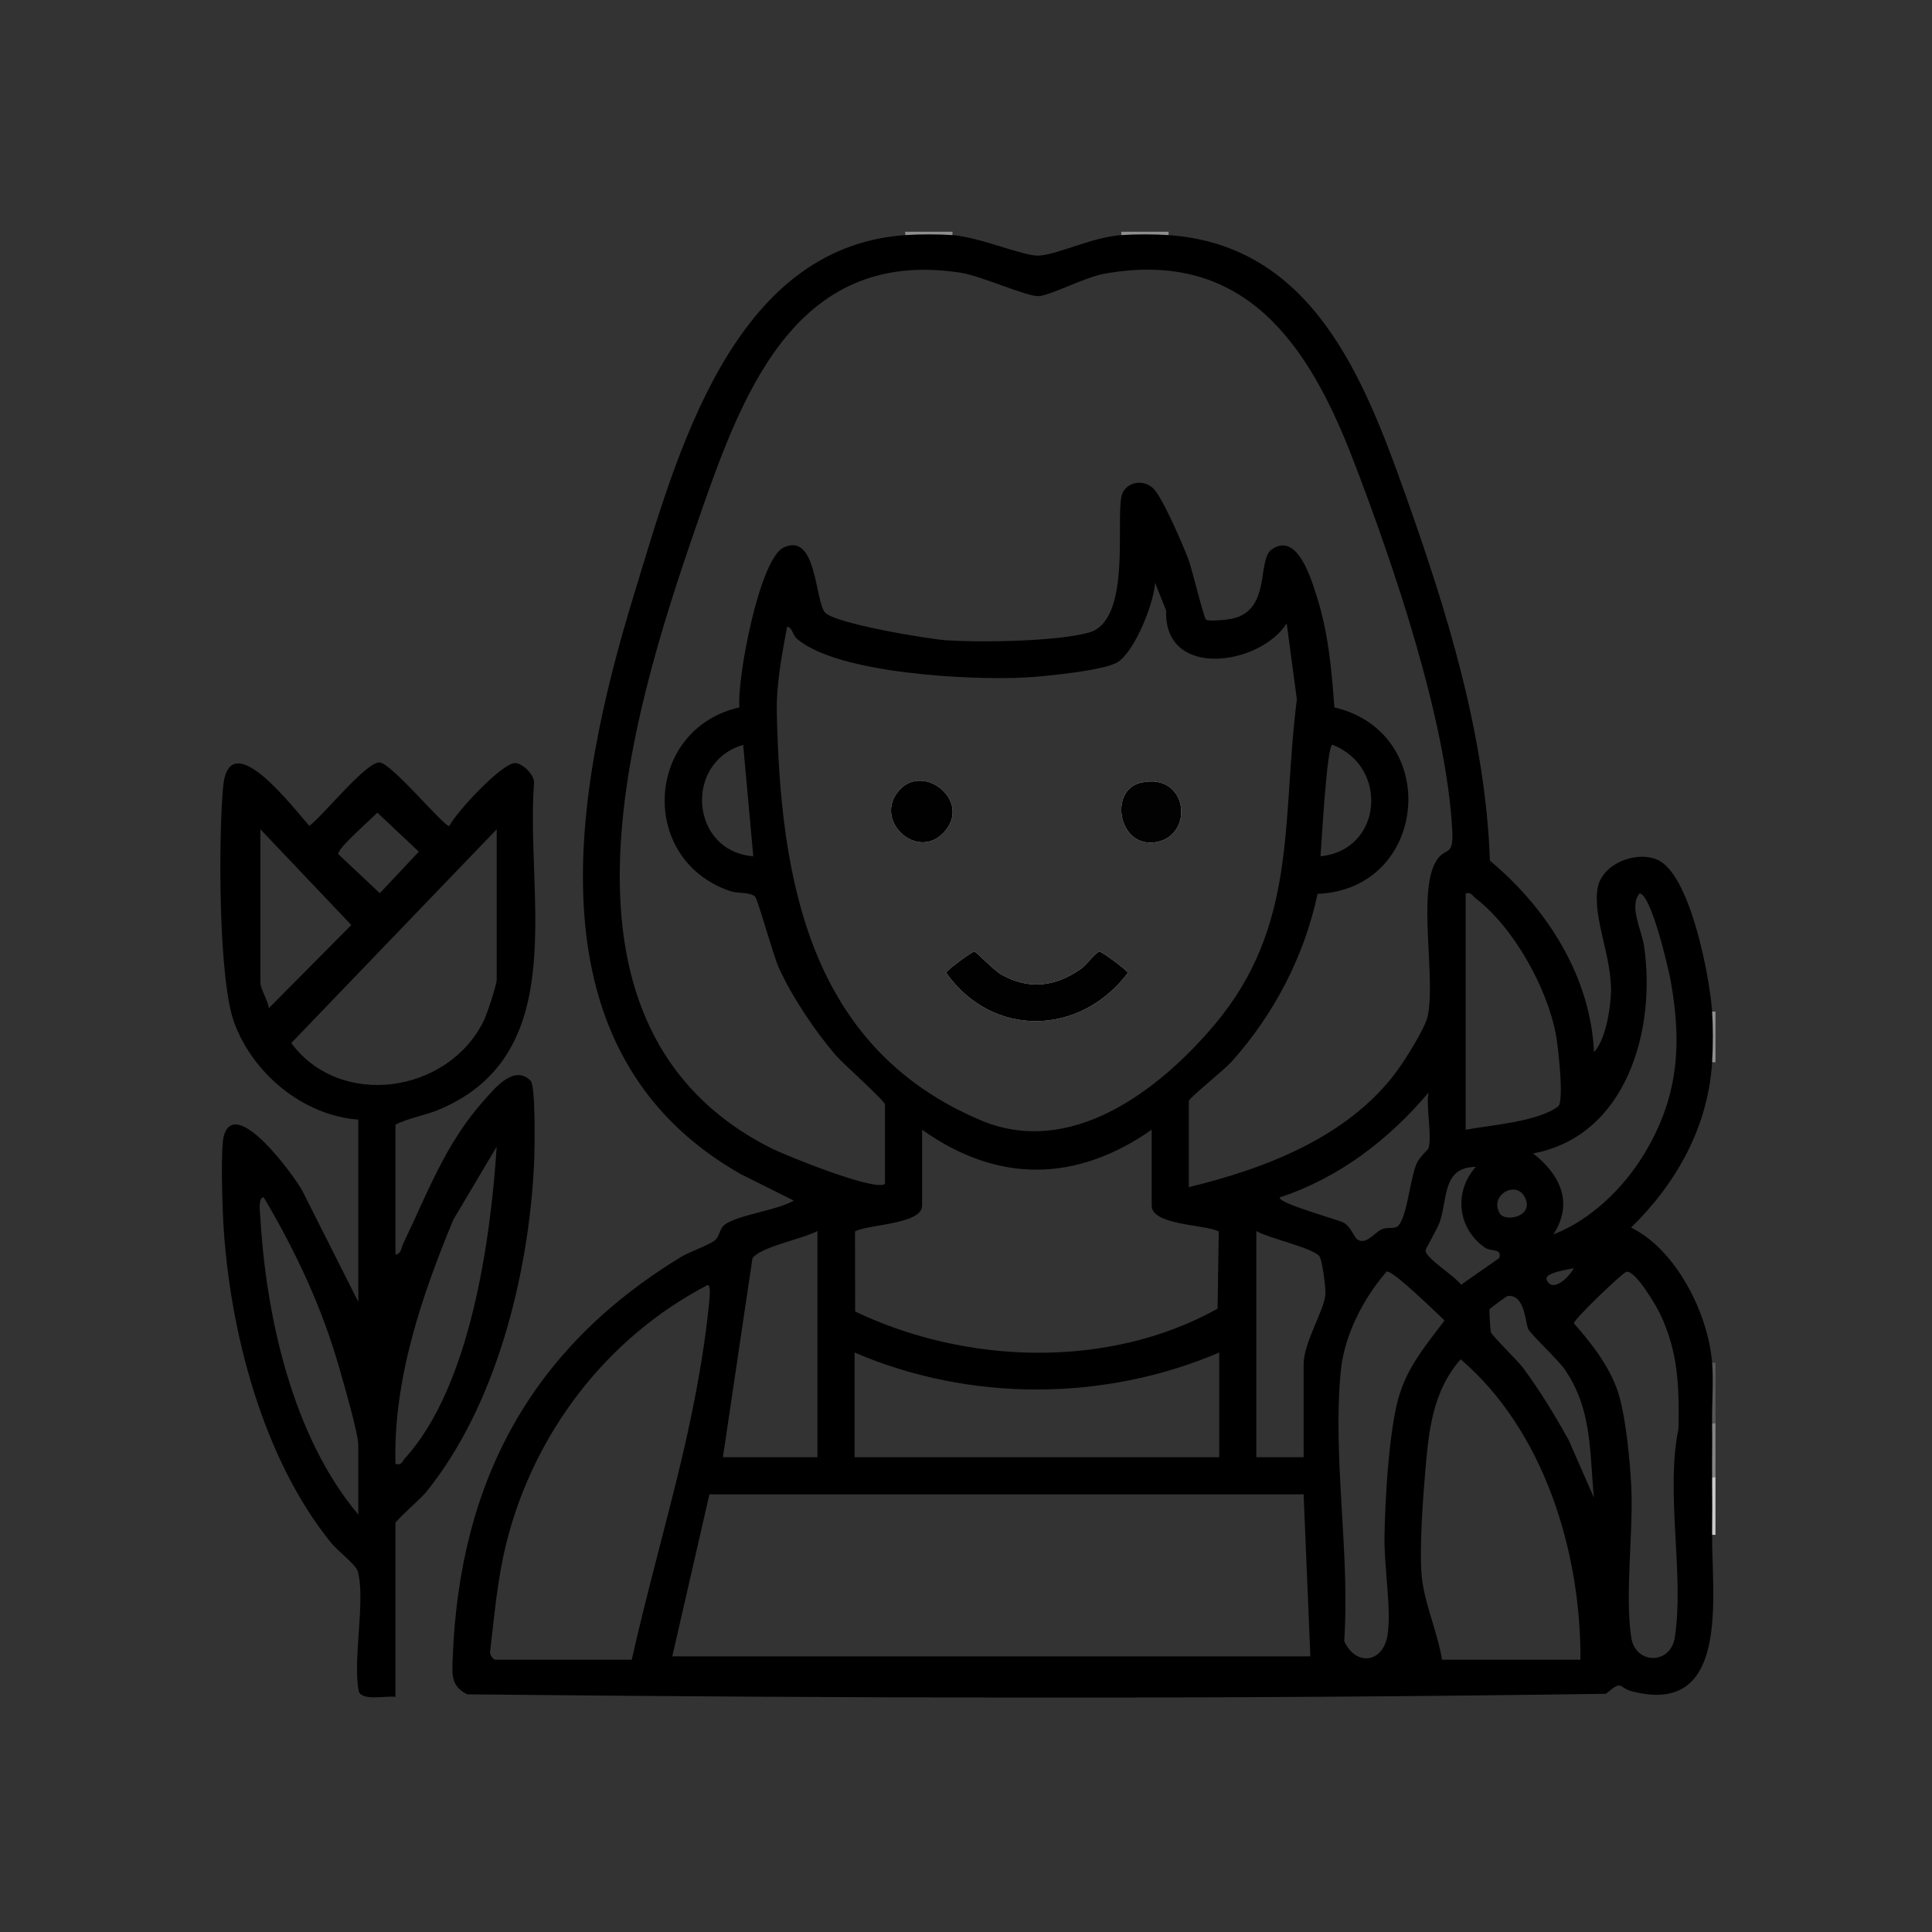 <?xml version="1.0" encoding="UTF-8"?> <svg xmlns="http://www.w3.org/2000/svg" id="Layer_1" data-name="Layer 1" viewBox="0 0 1000 1000"><rect x="0" y="0" width="1000" height="1000" fill="#333333" stroke="none"/><defs><style> .cls-1 { fill: #909090; } .cls-2 { fill: #010101; } .cls-3 { fill: #8e8e8e; } .cls-4 { fill: #575757; } .cls-5 { fill: #020202; } .cls-6 { fill: #858585; } .cls-7 { fill: #fefefe; } .cls-8 { fill: #8d8d8d; } .cls-9 { fill: #cacaca; } </style></defs><path class="cls-4" d="M887.93,736.77c-.5,1.53-1.08,1.5-1.75,0-5.55-6.9-4.83-24.17,0-31.45h1.75v31.45Z"></path><path class="cls-9" d="M887.93,794.43h-1.75c-4.25-10-4.26-19.71,0-29.71.5-1.53,1.08-1.5,1.75,0v29.71Z"></path><path class="cls-6" d="M887.93,764.73h-1.75c-5.07-8.74-4.92-19.16,0-27.96h1.75v27.96Z"></path><path class="cls-1" d="M887.93,549.8h-1.75c-4.99-4.8-4.96-21.4,0-26.21h1.75v26.21Z"></path><path class="cls-3" d="M493.01,119.95v1.75c-3.87,4.96-20.59,4.96-24.46,0v-1.75h24.46Z"></path><path class="cls-8" d="M604.85,119.95v1.75c-3.87,4.96-20.59,4.96-24.46,0v-1.75h24.46Z"></path><path d="M465.61,408.81c-14.17,15.51,9,37.15,22.93,22.07,14.83-16.05-10.14-36.06-22.93-22.07ZM569,492.55c-1.59.13-7.1,7.31-9.7,9.08-13.37,9.11-26.57,10.83-41.01,2.8-3.71-2.07-12.99-11.8-13.9-11.88-1.45-.11-14.7,9.95-14.7,10.93,23.92,33.97,69.54,32.88,94.16.02,0-.93-13.47-11.05-14.85-10.95ZM590.36,405.15c-16.54,3.86-11.61,33.97,7.93,30.76,20.13-3.3,16.85-36.55-7.93-30.76ZM590.36,405.15c-16.54,3.86-11.61,33.97,7.93,30.76,20.13-3.3,16.85-36.55-7.93-30.76ZM569,492.55c-1.59.13-7.1,7.31-9.7,9.08-13.37,9.11-26.57,10.83-41.01,2.8-3.71-2.07-12.99-11.8-13.9-11.88-1.45-.11-14.7,9.95-14.7,10.93,23.92,33.97,69.54,32.88,94.16.02,0-.93-13.47-11.05-14.85-10.95ZM465.61,408.81c-14.17,15.51,9,37.15,22.93,22.07,14.83-16.05-10.14-36.06-22.93-22.07ZM465.61,408.81c-14.17,15.51,9,37.15,22.93,22.07,14.83-16.05-10.14-36.06-22.93-22.07ZM569,492.55c-1.59.13-7.1,7.31-9.7,9.08-13.37,9.11-26.57,10.83-41.01,2.8-3.71-2.07-12.99-11.8-13.9-11.88-1.45-.11-14.7,9.95-14.7,10.93,23.92,33.97,69.54,32.88,94.16.02,0-.93-13.47-11.05-14.85-10.95ZM590.36,405.15c-16.54,3.86-11.61,33.97,7.93,30.76,20.13-3.3,16.85-36.55-7.93-30.76ZM590.36,405.15c-16.54,3.86-11.61,33.97,7.93,30.76,20.13-3.3,16.85-36.55-7.93-30.76ZM569,492.55c-1.59.13-7.1,7.31-9.7,9.08-13.37,9.11-26.57,10.83-41.01,2.8-3.71-2.07-12.99-11.8-13.9-11.88-1.45-.11-14.7,9.95-14.7,10.93,23.92,33.97,69.54,32.88,94.16.02,0-.93-13.47-11.05-14.85-10.95ZM465.61,408.81c-14.17,15.51,9,37.15,22.93,22.07,14.83-16.05-10.14-36.06-22.93-22.07ZM465.61,408.81c-14.17,15.51,9,37.15,22.93,22.07,14.83-16.05-10.14-36.06-22.93-22.07ZM569,492.55c-1.59.13-7.1,7.31-9.7,9.08-13.37,9.11-26.57,10.83-41.01,2.8-3.71-2.07-12.99-11.8-13.9-11.88-1.45-.11-14.7,9.95-14.7,10.93,23.92,33.97,69.54,32.88,94.16.02,0-.93-13.47-11.05-14.85-10.95ZM590.36,405.15c-16.54,3.86-11.61,33.97,7.93,30.76,20.13-3.3,16.85-36.55-7.93-30.76ZM590.36,405.15c-16.54,3.86-11.61,33.97,7.93,30.76,20.13-3.3,16.85-36.55-7.93-30.76ZM569,492.55c-1.59.13-7.1,7.31-9.7,9.08-13.37,9.11-26.57,10.83-41.01,2.8-3.71-2.07-12.99-11.8-13.9-11.88-1.45-.11-14.7,9.95-14.7,10.93,23.92,33.97,69.54,32.88,94.16.02,0-.93-13.47-11.05-14.85-10.95ZM465.61,408.81c-14.17,15.51,9,37.15,22.93,22.07,14.83-16.05-10.14-36.06-22.93-22.07ZM465.61,408.81c-14.17,15.51,9,37.15,22.93,22.07,14.83-16.05-10.14-36.06-22.93-22.07ZM569,492.55c-1.59.13-7.1,7.31-9.7,9.08-13.37,9.11-26.57,10.83-41.01,2.8-3.71-2.07-12.99-11.8-13.9-11.88-1.45-.11-14.7,9.95-14.7,10.93,23.92,33.97,69.54,32.88,94.16.02,0-.93-13.47-11.05-14.85-10.95ZM590.36,405.15c-16.54,3.86-11.61,33.97,7.93,30.76,20.13-3.3,16.85-36.55-7.93-30.76ZM590.36,405.15c-16.54,3.86-11.61,33.97,7.93,30.76,20.13-3.3,16.85-36.55-7.93-30.76ZM569,492.55c-1.59.13-7.1,7.31-9.7,9.08-13.37,9.11-26.57,10.83-41.01,2.8-3.71-2.07-12.99-11.8-13.9-11.88-1.45-.11-14.7,9.95-14.7,10.93,23.92,33.97,69.54,32.88,94.16.02,0-.93-13.47-11.05-14.85-10.95ZM465.61,408.81c-14.17,15.51,9,37.15,22.93,22.07,14.83-16.05-10.14-36.06-22.93-22.07ZM465.61,408.81c-14.17,15.51,9,37.15,22.93,22.07,14.83-16.05-10.14-36.06-22.93-22.07ZM569,492.55c-1.59.13-7.1,7.31-9.7,9.08-13.37,9.11-26.57,10.83-41.01,2.8-3.71-2.07-12.99-11.8-13.9-11.88-1.45-.11-14.7,9.95-14.7,10.93,23.92,33.97,69.54,32.88,94.16.02,0-.93-13.47-11.05-14.85-10.95ZM590.36,405.15c-16.54,3.86-11.61,33.97,7.93,30.76,20.13-3.3,16.85-36.55-7.93-30.76ZM590.36,405.15c-16.54,3.86-11.61,33.97,7.93,30.76,20.13-3.3,16.85-36.55-7.93-30.76ZM569,492.55c-1.59.13-7.1,7.31-9.7,9.08-13.37,9.11-26.57,10.83-41.01,2.8-3.71-2.07-12.99-11.8-13.9-11.88-1.45-.11-14.7,9.95-14.7,10.93,23.92,33.97,69.54,32.88,94.16.02,0-.93-13.47-11.05-14.85-10.95ZM465.61,408.81c-14.17,15.51,9,37.15,22.93,22.07,14.83-16.05-10.14-36.06-22.93-22.07ZM465.61,408.81c-14.17,15.51,9,37.15,22.93,22.07,14.83-16.05-10.14-36.06-22.93-22.07ZM569,492.55c-1.59.13-7.1,7.31-9.7,9.08-13.37,9.11-26.57,10.83-41.01,2.8-3.71-2.07-12.99-11.8-13.9-11.88-1.45-.11-14.7,9.95-14.7,10.93,23.92,33.97,69.54,32.88,94.16.02,0-.93-13.47-11.05-14.85-10.95ZM590.36,405.15c-16.54,3.86-11.61,33.97,7.93,30.76,20.13-3.3,16.85-36.55-7.93-30.76ZM590.36,405.15c-16.54,3.86-11.61,33.97,7.93,30.76,20.13-3.3,16.85-36.55-7.93-30.76ZM569,492.55c-1.59.13-7.1,7.31-9.7,9.08-13.37,9.11-26.57,10.83-41.01,2.8-3.71-2.07-12.99-11.8-13.9-11.88-1.45-.11-14.7,9.95-14.7,10.93,23.92,33.97,69.54,32.88,94.16.02,0-.93-13.47-11.05-14.85-10.95ZM465.61,408.81c-14.17,15.51,9,37.15,22.93,22.07,14.83-16.05-10.14-36.06-22.93-22.07ZM465.61,408.81c-14.17,15.51,9,37.15,22.93,22.07,14.83-16.05-10.14-36.06-22.93-22.07ZM569,492.55c-1.59.13-7.1,7.31-9.7,9.08-13.37,9.11-26.57,10.83-41.01,2.8-3.71-2.07-12.99-11.8-13.9-11.88-1.45-.11-14.7,9.95-14.7,10.93,23.92,33.97,69.54,32.88,94.16.02,0-.93-13.47-11.05-14.85-10.95ZM590.36,405.15c-16.54,3.86-11.61,33.97,7.93,30.76,20.13-3.3,16.85-36.55-7.93-30.76ZM590.36,405.15c-16.54,3.86-11.61,33.97,7.93,30.76,20.13-3.3,16.85-36.55-7.93-30.76ZM569,492.55c-1.59.13-7.1,7.31-9.7,9.08-13.37,9.11-26.57,10.83-41.01,2.8-3.71-2.07-12.99-11.8-13.9-11.88-1.45-.11-14.7,9.95-14.7,10.93,23.92,33.97,69.54,32.88,94.16.02,0-.93-13.47-11.05-14.85-10.95ZM465.61,408.81c-14.17,15.51,9,37.15,22.93,22.07,14.83-16.05-10.14-36.06-22.93-22.07ZM465.61,408.81c-14.17,15.51,9,37.15,22.93,22.07,14.83-16.05-10.14-36.06-22.93-22.07ZM569,492.55c-1.59.13-7.1,7.31-9.7,9.08-13.37,9.11-26.57,10.83-41.01,2.8-3.71-2.07-12.99-11.8-13.9-11.88-1.45-.11-14.7,9.95-14.7,10.93,23.92,33.97,69.54,32.88,94.16.02,0-.93-13.47-11.05-14.85-10.95ZM590.36,405.15c-16.54,3.86-11.61,33.97,7.93,30.76,20.13-3.3,16.85-36.55-7.93-30.76ZM590.36,405.15c-16.54,3.86-11.61,33.97,7.93,30.76,20.13-3.3,16.85-36.55-7.93-30.76ZM569,492.55c-1.59.13-7.1,7.31-9.7,9.08-13.37,9.11-26.57,10.83-41.01,2.8-3.71-2.07-12.99-11.8-13.9-11.88-1.45-.11-14.7,9.95-14.7,10.93,23.92,33.97,69.54,32.88,94.16.02,0-.93-13.47-11.05-14.85-10.95ZM465.61,408.81c-14.17,15.51,9,37.15,22.93,22.07,14.83-16.05-10.14-36.06-22.93-22.07ZM465.61,408.81c-14.17,15.51,9,37.15,22.93,22.07,14.83-16.05-10.14-36.06-22.93-22.07ZM569,492.55c-1.59.13-7.1,7.31-9.7,9.08-13.37,9.11-26.57,10.83-41.01,2.8-3.71-2.07-12.99-11.8-13.9-11.88-1.45-.11-14.7,9.95-14.7,10.93,23.92,33.97,69.54,32.88,94.16.02,0-.93-13.47-11.05-14.85-10.95ZM590.36,405.15c-16.54,3.86-11.61,33.97,7.93,30.76,20.13-3.3,16.85-36.55-7.93-30.76ZM590.36,405.15c-16.54,3.86-11.61,33.97,7.93,30.76,20.13-3.3,16.85-36.55-7.93-30.76ZM569,492.55c-1.59.13-7.1,7.31-9.7,9.08-13.37,9.11-26.57,10.83-41.01,2.8-3.71-2.07-12.99-11.8-13.9-11.88-1.45-.11-14.7,9.95-14.7,10.93,23.92,33.97,69.54,32.88,94.16.02,0-.93-13.47-11.05-14.85-10.95ZM465.61,408.81c-14.17,15.51,9,37.15,22.93,22.07,14.83-16.05-10.14-36.06-22.93-22.07ZM465.61,408.81c-14.17,15.51,9,37.15,22.93,22.07,14.83-16.05-10.14-36.06-22.93-22.07ZM569,492.55c-1.59.13-7.1,7.31-9.7,9.08-13.37,9.11-26.57,10.83-41.01,2.8-3.71-2.07-12.99-11.8-13.9-11.88-1.45-.11-14.7,9.95-14.7,10.93,23.92,33.97,69.54,32.88,94.16.02,0-.93-13.47-11.05-14.85-10.95ZM590.36,405.15c-16.54,3.86-11.61,33.97,7.93,30.76,20.13-3.3,16.85-36.55-7.93-30.76ZM590.36,405.15c-16.54,3.86-11.61,33.97,7.93,30.76,20.13-3.3,16.85-36.55-7.93-30.76ZM569,492.55c-1.59.13-7.1,7.31-9.7,9.08-13.37,9.11-26.57,10.83-41.01,2.8-3.71-2.07-12.99-11.8-13.9-11.88-1.45-.11-14.7,9.95-14.7,10.93,23.92,33.97,69.54,32.88,94.16.02,0-.93-13.47-11.05-14.85-10.95ZM465.61,408.81c-14.17,15.51,9,37.15,22.93,22.07,14.83-16.05-10.14-36.06-22.93-22.07ZM465.61,408.81c-14.17,15.51,9,37.15,22.93,22.07,14.83-16.05-10.14-36.06-22.93-22.07ZM569,492.55c-1.59.13-7.1,7.31-9.7,9.08-13.37,9.11-26.57,10.83-41.01,2.8-3.71-2.07-12.99-11.8-13.9-11.88-1.45-.11-14.7,9.95-14.7,10.93,23.92,33.97,69.54,32.88,94.16.02,0-.93-13.47-11.05-14.85-10.95ZM590.36,405.15c-16.54,3.86-11.61,33.97,7.93,30.76,20.13-3.3,16.85-36.55-7.93-30.76ZM590.36,405.15c-16.54,3.86-11.61,33.97,7.93,30.76,20.13-3.3,16.85-36.55-7.93-30.76ZM569,492.55c-1.59.13-7.1,7.31-9.7,9.08-13.37,9.11-26.57,10.83-41.01,2.8-3.71-2.07-12.99-11.8-13.9-11.88-1.45-.11-14.7,9.95-14.7,10.93,23.92,33.97,69.54,32.88,94.16.02,0-.93-13.47-11.05-14.85-10.95ZM465.61,408.81c-14.17,15.51,9,37.15,22.93,22.07,14.83-16.05-10.14-36.06-22.93-22.07ZM465.61,408.81c-14.17,15.51,9,37.15,22.93,22.07,14.83-16.05-10.14-36.06-22.93-22.07ZM569,492.55c-1.59.13-7.1,7.31-9.7,9.08-13.37,9.11-26.57,10.83-41.01,2.8-3.71-2.07-12.99-11.8-13.9-11.88-1.45-.11-14.7,9.95-14.7,10.93,23.92,33.97,69.54,32.88,94.16.02,0-.93-13.47-11.05-14.85-10.95ZM590.36,405.15c-16.54,3.86-11.61,33.97,7.93,30.76,20.13-3.3,16.85-36.55-7.93-30.76ZM590.36,405.15c-16.54,3.86-11.61,33.97,7.93,30.76,20.13-3.3,16.85-36.55-7.93-30.76ZM569,492.55c-1.59.13-7.1,7.31-9.7,9.08-13.37,9.11-26.57,10.83-41.01,2.8-3.71-2.07-12.99-11.8-13.9-11.88-1.45-.11-14.7,9.95-14.7,10.93,23.92,33.97,69.54,32.88,94.16.02,0-.93-13.47-11.05-14.85-10.95ZM465.61,408.81c-14.17,15.51,9,37.15,22.93,22.07,14.83-16.05-10.14-36.06-22.93-22.07ZM886.19,794.43c.09-9.87.08-19.83,0-29.7-.08-9.3.15-18.67,0-27.96-.17-10.21.8-21.48,0-31.45-2.03-25.28-18.43-58.38-41.94-69.93,23.53-22.96,39.86-52.16,41.94-85.59.49-7.91.52-18.32,0-26.21-1.15-17.24-11.28-71.83-28.7-78.75-11.41-4.54-28.58,2.56-30.61,15.07-2.51,15.43,7.64,35.86,6.95,54.14-.32,8.49-2.85,24.38-8.79,30.51-1.72-39.09-24.41-74.57-53.86-99.06-2.3-65.09-22.27-129.26-43.98-190.16-21.35-59.9-48.07-128.47-122.35-133.65-7.27-.5-17.2-.51-24.47,0-15.31,1.08-33.05,10.2-42.85,10.62-7.64.33-30.7-9.64-44.52-10.62-7.26-.51-17.2-.5-24.46,0-89.91,6.26-118.34,114.05-140.27,185.63-31.42,102.6-56.11,237.33,55.21,300.44l27.38,13.66c-8.48,5.07-28.81,7.34-35.67,12.4-3.08,2.28-2.45,6.22-5.53,8.44-3.49,2.52-12.81,5.64-17.63,8.59-77.43,47.34-114.26,116.2-117.72,207.28-.32,8.54-1.06,14.56,7.51,18.85,196.11,2.03,393.38,2.58,589.45-.28,8.83-7.58,6.19-3.19,13.27-1.33,51.39,13.52,41.35-50.12,41.64-80.94ZM850.96,489.79c-1.29-8.71-7.89-20.71-2.34-27.32,5.93.08,14.89,38.44,16.09,45.03,6.01,33.21,4.01,60.67-13.82,90.01-10.6,17.44-27.55,34.01-46.83,41.39,10.6-16.38,3.37-30.99-10.49-41.9,48.34-8.97,63.78-64.13,57.39-107.21ZM814.54,656.41c-1.67,3.84-10.79,13.3-13.96,6.07-1.67-3.81,11.79-5.44,13.96-6.07ZM758.62,462.43c3.05-.76,3.5,1.26,5.26,2.61,19.59,15.01,36.9,46.23,41.45,70.39,1.13,6.02,4.4,34.81,1.14,37.27-10.52,7.92-34.83,9.65-47.85,12.05v-122.32ZM776.36,628.17c-5.83-9.3,8.27-17.65,12.89-8.48,5.08,10.09-10.08,12.96-12.89,8.48ZM763.87,603.99c-11.51,12.79-9.51,31.78,4.6,41.69,3.5,2.46,8.98.22,7.61,5.43l-19.84,13.89c-2.74-4.26-18.97-14.16-18.36-17.9.19-1.15,6.28-11.2,7.56-15.25,3.85-12.21,1.45-27.79,18.43-27.86ZM739.4,594.36c-.19.68-4.75,4.55-6.14,7.84-3.52,8.28-4.69,26.38-9.39,32.15-1.66,2.03-6,.61-8.85,2-3.7,1.81-7.91,8.11-12.33,5.27-1.92-1.24-3.18-6.29-7.09-8.7-2.56-1.57-35.2-10.36-33.08-13.2,30.51-10,56.39-29.91,76.88-54.19-1.39,7.67,1.9,22.23,0,28.83ZM398.86,594.15c-121.54-61.55-73.63-220.4-38.69-321.34,22.76-65.74,49.76-145.14,136.97-131.66,11.05,1.71,34.14,12.39,40.39,12.12,6.08-.26,23.82-9.74,34.02-11.58,73.15-13.19,106.17,37.27,128.97,96.64,20.73,53.97,48.25,134.55,51.18,191.72.73,14.33-3.8,7.65-8.57,16.02-9.41,16.52.03,59.43-4.12,79.75-1.31,6.4-12.01,23.27-16.35,29.08-25.1,33.61-67.73,50.02-107.33,59.55v-44.56c0-1.48,18.21-16.01,21.87-20.07,22.11-24.53,37.91-54.81,44.77-87.16,57.39-2.32,64.48-83.42,8.69-96.52-1.37-19.14-3.08-38.29-8.87-56.66-2.89-9.18-10.12-34.48-23.5-25.13-7.85,5.48-.15,30.99-20.11,35.79-2.65.64-12.66,1.66-13.94.57-1.26-1.07-7.22-26.32-9.32-31.73-2.88-7.45-13.17-31.47-17.98-36.17-5.46-5.35-15.07-3.12-16.52,4.34-2.8,14.37,5.06,64.51-17.03,70.34-17.17,4.54-54.87,5.09-73.07,3.96-9.69-.6-58.38-8.72-63.31-14.46-5.27-6.12-4.18-41.59-21.35-33.65-12.58,5.82-24.28,68.08-22.94,82.8-48.86,11.05-52.57,78.89-4.73,95.1,4.03,1.37,10.24.33,12.86,2.88,1.38,1.35,9.36,30.33,12.23,36.69,6.72,14.94,18.9,33.1,29.62,45.52,3.48,4.04,25.36,23.52,25.36,25.31v41.07c-4.45,4.39-51.65-14.74-59.2-18.56ZM665.99,322.64l5.26,39.32c-7.99,62.92.78,117.09-42.79,168.64-29.05,34.37-74.62,68.82-120.91,49.22-88.77-37.58-103.6-124.43-105.47-210.79-.33-15.04,2.6-29.92,5.32-44.63,2.78.26,2.65,4.09,5.11,6.22,21.08,18.24,90.74,21.54,118.14,20.05,9.52-.52,41.13-3.58,47.93-7.99,8.83-5.71,18.61-30.23,19.3-41l5.72,14.35c-1.26,35.84,48.66,28.41,62.39,6.61ZM477.28,624.06v-39.31c39.11,27.81,79.71,27.29,118.83,0v39.31c0,10.19,27.88,9.71,34.72,13.34l-.62,39.98c-56.32,31.37-130.05,28.95-187.59,1.45l-.06-41.43c6.47-3.73,34.72-3.62,34.72-13.34ZM631.06,700.07v54.17h-188.73v-54.17c59.53,25.59,129.29,25.43,188.73,0ZM683.49,443.21c.54-5.93,3.25-57.77,6.18-57.71,29.42,11.37,25.85,54.58-6.18,57.71ZM389.9,443.2c-32.54-2.5-36.17-48.61-5.24-57.64l5.24,57.64ZM389.43,651.54c2.73-5.83,27.09-10.57,33.68-14.37v117.07h-48.93l15.25-102.7ZM256.23,859.08c-1.13-.33-2.82-2.67-2.54-4.19,2.22-18.96,3.79-37.74,8.43-56.31,14.25-56.96,52.05-106.38,104.18-133.47,1.62-.05,1.05,5.99.87,7.85-2.98,31.04-9.3,61.9-16.62,91.72-7.74,31.5-16.46,62.76-23.55,94.4h-70.77ZM347.97,857.34l19.22-83.88h307.56l3.49,83.88h-330.27ZM685.99,670.56c-1.3,9.01-11.24,24.66-11.24,35.63v48.05h-24.47v-117.07c5.93,3.71,30.51,8.91,32.86,13.45,1.37,2.63,3.29,16.87,2.85,19.94ZM718.27,845.82c-2.14,15.11-16.53,16.84-22.51,3.61,3.1-45.37-6.14-94.88-1.78-139.73,1.81-18.61,11.65-37.59,23.71-51.53,3.39-.79,25.85,21.51,30.01,25.28-10.95,14.51-20.93,26.05-24.96,44.52-4.1,18.77-5.78,47.93-6.13,67.26-.27,15.44,3.58,37.07,1.66,50.59ZM746.39,859.08c-2.16-13.77-9.12-29.19-10.47-42.82-1.36-13.71.52-39.76,1.75-54.14,1.84-21.52,3.69-41.7,18.35-58.58,43.21,37,62.28,99.65,62.02,155.54h-71.65ZM811.97,745.46c-7.15-12.96-14.87-25.61-23.67-37.49-2.86-3.85-15.71-16.23-16.62-18.42-.23-.55-1-11.44-.66-11.93.32-.49,8.84-6.8,9.42-6.85,8.82-.72,8.94,13.29,10.54,17.04,1.17,2.74,15.44,15.87,19.04,21.16,14.09,20.69,12.68,42.21,14.99,66.23l-13.04-29.74ZM868.78,739.46c-6.86,33.35,3.12,75.6-1.92,108.16-2.18,14.06-20.33,14.06-22.51,0-3.44-22.21,1.2-54.71-.03-78.6-.67-13.1-2.67-33.83-6.16-46.26-3.92-14-14-27.08-23.5-37.77-.33-1.88,25.32-26.4,27.21-26.72,4.71-.83,15.6,17.94,17.6,22.22,9.3,19.91,9.67,37.35,9.31,58.97ZM590.36,405.15c-16.54,3.86-11.61,33.97,7.93,30.76,20.13-3.3,16.85-36.55-7.93-30.76ZM569,492.55c-1.59.13-7.1,7.31-9.7,9.08-13.37,9.11-26.57,10.83-41.01,2.8-3.71-2.07-12.99-11.8-13.9-11.88-1.45-.11-14.7,9.95-14.7,10.93,23.92,33.97,69.54,32.88,94.16.02,0-.93-13.47-11.05-14.85-10.95ZM465.61,408.81c-14.17,15.51,9,37.15,22.93,22.07,14.83-16.05-10.14-36.06-22.93-22.07ZM465.61,408.81c-14.17,15.51,9,37.15,22.93,22.07,14.83-16.05-10.14-36.06-22.93-22.07ZM569,492.55c-1.59.13-7.1,7.31-9.7,9.08-13.37,9.11-26.57,10.83-41.01,2.8-3.71-2.07-12.99-11.8-13.9-11.88-1.45-.11-14.7,9.95-14.7,10.93,23.92,33.97,69.54,32.88,94.16.02,0-.93-13.47-11.05-14.85-10.95ZM590.36,405.15c-16.54,3.86-11.61,33.97,7.93,30.76,20.13-3.3,16.85-36.55-7.93-30.76ZM590.36,405.15c-16.54,3.86-11.61,33.97,7.93,30.76,20.13-3.3,16.85-36.55-7.93-30.76ZM569,492.55c-1.59.13-7.1,7.31-9.7,9.08-13.37,9.11-26.57,10.83-41.01,2.8-3.71-2.07-12.99-11.8-13.9-11.88-1.45-.11-14.7,9.95-14.7,10.93,23.92,33.97,69.54,32.88,94.16.02,0-.93-13.47-11.05-14.85-10.95ZM465.61,408.81c-14.17,15.51,9,37.15,22.93,22.07,14.83-16.05-10.14-36.06-22.93-22.07ZM465.61,408.81c-14.17,15.51,9,37.15,22.93,22.07,14.83-16.05-10.14-36.06-22.93-22.07ZM569,492.55c-1.59.13-7.1,7.31-9.7,9.08-13.37,9.11-26.57,10.83-41.01,2.8-3.71-2.07-12.99-11.8-13.9-11.88-1.45-.11-14.7,9.95-14.7,10.93,23.92,33.97,69.54,32.88,94.16.02,0-.93-13.47-11.05-14.85-10.95ZM590.36,405.15c-16.54,3.86-11.61,33.97,7.93,30.76,20.13-3.3,16.85-36.55-7.93-30.76ZM590.36,405.15c-16.54,3.86-11.61,33.97,7.93,30.76,20.13-3.3,16.85-36.55-7.93-30.76ZM569,492.55c-1.59.13-7.1,7.31-9.7,9.08-13.37,9.11-26.57,10.83-41.01,2.8-3.71-2.07-12.99-11.8-13.9-11.88-1.45-.11-14.7,9.95-14.7,10.93,23.92,33.97,69.54,32.88,94.16.02,0-.93-13.47-11.05-14.85-10.95ZM465.61,408.81c-14.17,15.51,9,37.15,22.93,22.07,14.83-16.05-10.14-36.06-22.93-22.07ZM465.61,408.81c-14.17,15.51,9,37.15,22.93,22.07,14.83-16.05-10.14-36.06-22.93-22.07ZM569,492.55c-1.59.13-7.1,7.31-9.7,9.08-13.37,9.11-26.57,10.83-41.01,2.8-3.71-2.07-12.99-11.8-13.9-11.88-1.45-.11-14.7,9.95-14.7,10.93,23.92,33.97,69.54,32.88,94.16.02,0-.93-13.47-11.05-14.85-10.95ZM590.36,405.15c-16.54,3.86-11.61,33.97,7.93,30.76,20.13-3.3,16.85-36.55-7.93-30.76ZM590.36,405.15c-16.54,3.86-11.61,33.97,7.93,30.76,20.13-3.3,16.85-36.55-7.93-30.76ZM569,492.55c-1.59.13-7.1,7.31-9.7,9.08-13.37,9.11-26.57,10.83-41.01,2.8-3.71-2.07-12.99-11.8-13.9-11.88-1.45-.11-14.7,9.95-14.7,10.93,23.92,33.97,69.54,32.88,94.16.02,0-.93-13.47-11.05-14.85-10.95ZM465.61,408.81c-14.17,15.51,9,37.15,22.93,22.07,14.83-16.05-10.14-36.06-22.93-22.07ZM465.61,408.81c-14.17,15.51,9,37.15,22.93,22.07,14.83-16.05-10.14-36.06-22.93-22.07ZM569,492.55c-1.59.13-7.1,7.31-9.7,9.08-13.37,9.11-26.57,10.83-41.01,2.8-3.71-2.07-12.99-11.8-13.9-11.88-1.45-.11-14.7,9.95-14.7,10.93,23.92,33.97,69.54,32.88,94.16.02,0-.93-13.47-11.05-14.85-10.95ZM590.36,405.15c-16.54,3.86-11.61,33.97,7.93,30.76,20.13-3.3,16.85-36.55-7.93-30.76ZM590.36,405.15c-16.54,3.86-11.61,33.97,7.93,30.76,20.13-3.3,16.85-36.55-7.93-30.76ZM569,492.55c-1.59.13-7.1,7.31-9.7,9.08-13.37,9.11-26.57,10.83-41.01,2.8-3.71-2.07-12.99-11.8-13.9-11.88-1.45-.11-14.7,9.95-14.7,10.93,23.92,33.97,69.54,32.88,94.16.02,0-.93-13.47-11.05-14.85-10.95ZM465.61,408.81c-14.17,15.51,9,37.15,22.93,22.07,14.83-16.05-10.14-36.06-22.93-22.07ZM465.61,408.81c-14.17,15.51,9,37.15,22.93,22.07,14.83-16.05-10.14-36.06-22.93-22.07ZM569,492.55c-1.59.13-7.1,7.31-9.7,9.08-13.37,9.11-26.57,10.83-41.01,2.8-3.71-2.07-12.99-11.8-13.9-11.88-1.45-.11-14.7,9.95-14.7,10.93,23.92,33.97,69.54,32.88,94.16.02,0-.93-13.47-11.05-14.85-10.95ZM590.36,405.15c-16.54,3.86-11.61,33.97,7.93,30.76,20.13-3.3,16.85-36.55-7.93-30.76ZM590.36,405.15c-16.54,3.86-11.61,33.97,7.93,30.76,20.13-3.3,16.85-36.55-7.93-30.76ZM569,492.55c-1.59.13-7.1,7.31-9.7,9.08-13.37,9.11-26.57,10.83-41.01,2.8-3.71-2.07-12.99-11.8-13.9-11.88-1.45-.11-14.7,9.95-14.7,10.93,23.92,33.97,69.54,32.88,94.16.02,0-.93-13.47-11.05-14.85-10.95ZM465.61,408.81c-14.17,15.51,9,37.15,22.93,22.07,14.83-16.05-10.14-36.06-22.93-22.07ZM465.61,408.81c-14.17,15.51,9,37.15,22.93,22.07,14.83-16.05-10.14-36.06-22.93-22.07ZM569,492.55c-1.59.13-7.1,7.31-9.7,9.08-13.37,9.11-26.57,10.83-41.01,2.8-3.71-2.07-12.99-11.8-13.9-11.88-1.45-.11-14.7,9.95-14.7,10.93,23.92,33.97,69.54,32.88,94.16.02,0-.93-13.47-11.05-14.85-10.95ZM590.36,405.15c-16.54,3.86-11.61,33.97,7.93,30.76,20.13-3.3,16.85-36.55-7.93-30.76ZM590.36,405.15c-16.54,3.86-11.61,33.97,7.93,30.76,20.13-3.3,16.85-36.55-7.93-30.76ZM569,492.55c-1.59.13-7.1,7.31-9.7,9.08-13.37,9.11-26.57,10.83-41.01,2.8-3.71-2.07-12.99-11.8-13.9-11.88-1.45-.11-14.7,9.95-14.7,10.93,23.92,33.97,69.54,32.88,94.16.02,0-.93-13.47-11.05-14.85-10.95ZM465.61,408.81c-14.17,15.51,9,37.15,22.93,22.07,14.83-16.05-10.14-36.06-22.93-22.07ZM465.61,408.81c-14.17,15.51,9,37.15,22.93,22.07,14.83-16.05-10.14-36.06-22.93-22.07ZM569,492.55c-1.59.13-7.1,7.31-9.7,9.08-13.37,9.11-26.57,10.83-41.01,2.8-3.71-2.07-12.99-11.8-13.9-11.88-1.45-.11-14.7,9.95-14.7,10.93,23.92,33.97,69.54,32.88,94.16.02,0-.93-13.47-11.05-14.85-10.95ZM590.36,405.15c-16.54,3.86-11.61,33.97,7.93,30.76,20.13-3.3,16.85-36.55-7.93-30.76ZM590.36,405.15c-16.54,3.86-11.61,33.97,7.93,30.76,20.13-3.3,16.85-36.55-7.93-30.76ZM569,492.55c-1.59.13-7.1,7.31-9.7,9.08-13.37,9.11-26.57,10.83-41.01,2.8-3.71-2.07-12.99-11.8-13.9-11.88-1.45-.11-14.7,9.95-14.7,10.93,23.92,33.97,69.54,32.88,94.16.02,0-.93-13.47-11.05-14.85-10.95ZM465.61,408.81c-14.17,15.51,9,37.15,22.93,22.07,14.83-16.05-10.14-36.06-22.93-22.07ZM465.61,408.81c-14.17,15.51,9,37.15,22.93,22.07,14.83-16.05-10.14-36.06-22.93-22.07ZM569,492.55c-1.59.13-7.1,7.31-9.7,9.08-13.37,9.11-26.57,10.83-41.01,2.8-3.71-2.07-12.99-11.8-13.9-11.88-1.45-.11-14.7,9.95-14.7,10.93,23.92,33.97,69.54,32.88,94.16.02,0-.93-13.47-11.05-14.85-10.95ZM590.36,405.15c-16.54,3.86-11.61,33.97,7.93,30.76,20.13-3.3,16.85-36.55-7.93-30.76ZM590.36,405.15c-16.54,3.86-11.61,33.97,7.93,30.76,20.13-3.3,16.85-36.55-7.93-30.76ZM569,492.55c-1.59.13-7.1,7.31-9.7,9.08-13.37,9.11-26.57,10.83-41.01,2.8-3.71-2.07-12.99-11.8-13.9-11.88-1.45-.11-14.7,9.95-14.7,10.93,23.92,33.97,69.54,32.88,94.16.02,0-.93-13.47-11.05-14.85-10.95ZM465.61,408.81c-14.17,15.51,9,37.15,22.93,22.07,14.83-16.05-10.14-36.06-22.93-22.07ZM465.61,408.81c-14.17,15.51,9,37.15,22.93,22.07,14.83-16.05-10.14-36.06-22.93-22.07ZM569,492.55c-1.59.13-7.1,7.31-9.7,9.08-13.37,9.11-26.57,10.83-41.01,2.8-3.71-2.07-12.99-11.8-13.9-11.88-1.45-.11-14.7,9.95-14.7,10.93,23.92,33.97,69.54,32.88,94.16.02,0-.93-13.47-11.05-14.85-10.95ZM590.36,405.15c-16.54,3.86-11.61,33.97,7.93,30.76,20.13-3.3,16.85-36.55-7.93-30.76ZM590.36,405.15c-16.54,3.86-11.61,33.97,7.93,30.76,20.13-3.3,16.85-36.55-7.93-30.76ZM569,492.55c-1.59.13-7.1,7.31-9.7,9.08-13.37,9.11-26.57,10.83-41.01,2.8-3.71-2.07-12.99-11.8-13.9-11.88-1.45-.11-14.7,9.95-14.7,10.93,23.92,33.97,69.54,32.88,94.16.02,0-.93-13.47-11.05-14.85-10.95ZM465.61,408.81c-14.17,15.51,9,37.15,22.93,22.07,14.83-16.05-10.14-36.06-22.93-22.07ZM465.61,408.81c-14.17,15.51,9,37.15,22.93,22.07,14.83-16.05-10.14-36.06-22.93-22.07ZM569,492.55c-1.59.13-7.1,7.31-9.7,9.08-13.37,9.11-26.57,10.83-41.01,2.8-3.71-2.07-12.99-11.8-13.9-11.88-1.45-.11-14.7,9.95-14.7,10.93,23.92,33.97,69.54,32.88,94.16.02,0-.93-13.47-11.05-14.85-10.95ZM590.36,405.15c-16.54,3.86-11.61,33.97,7.93,30.76,20.13-3.3,16.85-36.55-7.93-30.76ZM590.36,405.15c-16.54,3.86-11.61,33.97,7.93,30.76,20.13-3.3,16.85-36.55-7.93-30.76ZM569,492.55c-1.59.13-7.1,7.31-9.7,9.08-13.37,9.11-26.57,10.83-41.01,2.8-3.71-2.07-12.99-11.8-13.9-11.88-1.45-.11-14.7,9.95-14.7,10.93,23.92,33.97,69.54,32.88,94.16.02,0-.93-13.47-11.05-14.85-10.95ZM465.61,408.81c-14.17,15.51,9,37.15,22.93,22.07,14.83-16.05-10.14-36.06-22.93-22.07ZM465.61,408.81c-14.17,15.51,9,37.15,22.93,22.07,14.83-16.05-10.14-36.06-22.93-22.07ZM569,492.55c-1.59.13-7.1,7.31-9.7,9.08-13.37,9.11-26.57,10.83-41.01,2.8-3.71-2.07-12.99-11.8-13.9-11.88-1.45-.11-14.7,9.95-14.7,10.93,23.92,33.97,69.54,32.88,94.16.02,0-.93-13.47-11.05-14.85-10.95ZM590.36,405.15c-16.54,3.86-11.61,33.97,7.93,30.76,20.13-3.3,16.85-36.55-7.93-30.76ZM590.36,405.15c-16.54,3.86-11.61,33.97,7.93,30.76,20.13-3.3,16.85-36.55-7.93-30.76ZM569,492.55c-1.59.13-7.1,7.31-9.7,9.08-13.37,9.11-26.57,10.83-41.01,2.8-3.71-2.07-12.99-11.8-13.9-11.88-1.45-.11-14.7,9.95-14.7,10.93,23.92,33.97,69.54,32.88,94.16.02,0-.93-13.47-11.05-14.85-10.95ZM465.61,408.81c-14.17,15.51,9,37.15,22.93,22.07,14.83-16.05-10.14-36.06-22.93-22.07Z"></path><path d="M250.17,569.95c-19.72,22.16-29.03,47.87-41.5,73.83-1,2.08-.94,5.18-3.99,5.62v-67.27c7.12-3.67,15.35-4.67,23.34-8.12,67.94-29.25,43.97-110.16,48.39-168.46.48-4.29-5.76-10.39-9.66-10.58-6.74-.31-30.59,25.36-34.14,32.51-2,1.42-29.61-32.23-36.06-32.83-6.87-.65-29.49,27.78-36.43,32.8-8.14-8.98-41.56-53.37-44.64-20.14-2.39,25.85-2.56,99.36,5.74,121.98,9.77,26.59,35.8,48.11,64.24,50.22v94.35l-28.98-57.51c-3.56-6.82-34.42-49.56-40.57-28.63-1.86,6.36-.82,36.54-.33,45.06,3.15,55.71,20.38,122.27,55.95,165.97,2.99,3.67,12.61,11.14,13.57,14.39,4.31,14.5-2.68,45.86.6,62.3,1.71,5.21,14.44,2.09,18.98,2.87v-89.99c0-1.12,13.34-12.91,15.68-15.78,36.45-44.84,53.14-112.35,56.04-169.37.34-6.71.97-41.03-1.78-43.8-8.65-8.75-18.98,4.43-24.45,10.58ZM185.46,783.95c-33.97-40.28-47.82-102.49-50.76-154.56-.11-2.02-1.21-9.69,1.81-9.68,16.74,28.35,30.31,57.25,39.33,89.1,2.2,7.76,9.62,33.16,9.62,39.32v35.82ZM195.31,420.62l21.48,20.21-20.21,21.48-21.48-20.21c-.54-3.03,17.02-18.04,20.21-21.48ZM139.14,521.83c-.29-3.46-4.36-10.25-4.36-13.09v-79.51l47.06,49.56-42.7,43.04ZM150.76,539.88l106.34-110.65v77.76c0,2.75-5.07,17.99-6.67,21.28-18.35,37.67-74.25,45.95-99.67,11.61ZM209.61,754.8c-1.56,1.71-1.57,3.75-4.92,2.93-1.18-43.53,13.5-86.73,29.95-126.43l22.45-37.81c-3.13,48.42-13.65,124.17-47.48,161.31Z"></path><path class="cls-7" d="M488.54,430.88c-13.93,15.08-37.1-6.56-22.93-22.07,12.79-13.99,37.76,6.02,22.93,22.07Z"></path><path class="cls-7" d="M583.85,503.5c-24.62,32.86-70.24,33.95-94.16-.02,0-.98,13.25-11.04,14.7-10.93.91.08,10.19,9.81,13.9,11.88,14.44,8.03,27.64,6.31,41.01-2.8,2.6-1.77,8.11-8.95,9.7-9.08,1.38-.1,14.85,10.02,14.85,10.95Z"></path><path class="cls-7" d="M598.29,435.91c-19.54,3.21-24.47-26.9-7.93-30.76,24.78-5.79,28.06,27.46,7.93,30.76Z"></path><path class="cls-2" d="M583.85,503.5c-24.62,32.86-70.24,33.95-94.16-.02,0-.98,13.25-11.04,14.7-10.93.91.08,10.19,9.81,13.9,11.88,14.44,8.03,27.64,6.31,41.01-2.8,2.6-1.77,8.11-8.95,9.7-9.08,1.38-.1,14.85,10.02,14.85,10.95Z"></path><path class="cls-5" d="M598.29,435.91c-19.54,3.21-24.47-26.9-7.93-30.76,24.78-5.79,28.06,27.46,7.93,30.76Z"></path><path class="cls-2" d="M488.54,430.88c-13.93,15.08-37.1-6.56-22.93-22.07,12.79-13.99,37.76,6.02,22.93,22.07Z"></path></svg> 